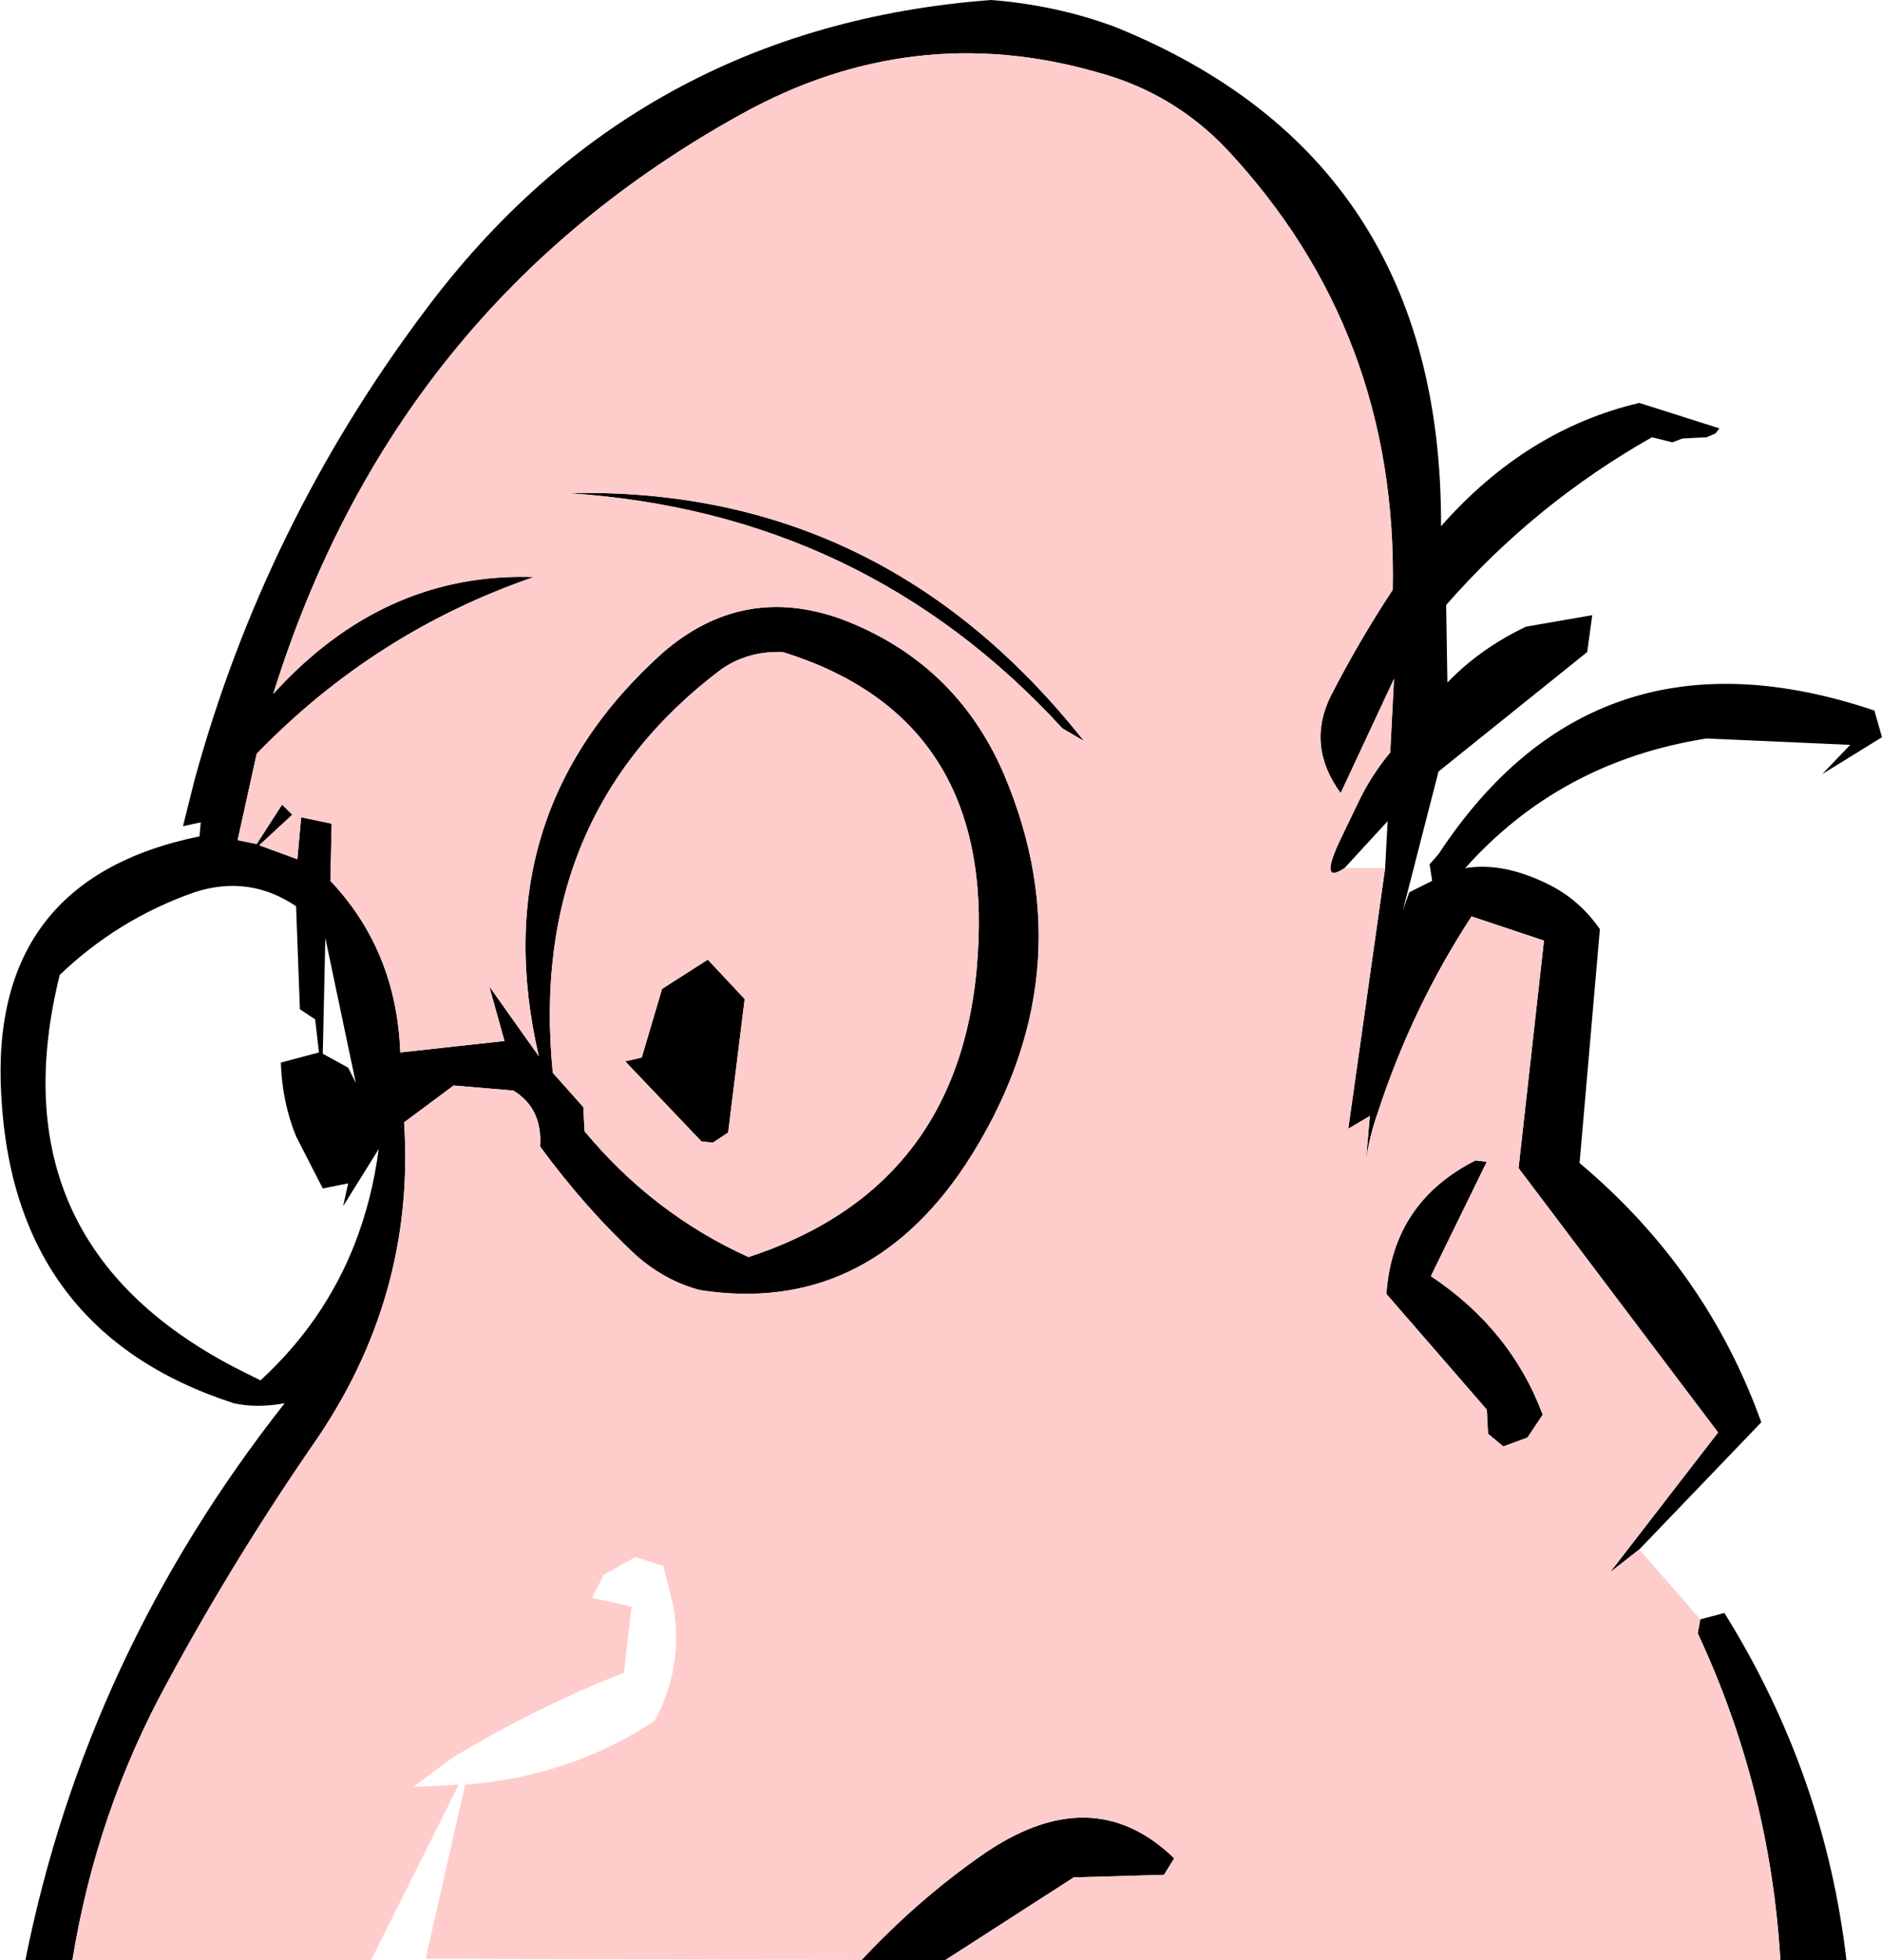 <?xml version="1.0" encoding="UTF-8" standalone="no"?>
<svg xmlns:xlink="http://www.w3.org/1999/xlink" height="77.1px" width="74.05px" xmlns="http://www.w3.org/2000/svg">
  <g transform="matrix(1.0, 0.0, 0.0, 1.0, -165.95, -325.2)">
    <path d="M218.85 359.35 Q217.8 360.05 218.75 358.1 L219.4 356.75 Q219.9 355.7 220.65 354.8 L220.8 351.9 218.7 356.4 Q217.35 354.55 218.3 352.6 219.4 350.45 220.75 348.4 220.95 338.25 214.2 331.05 212.1 328.85 209.15 328.05 201.85 325.95 195.1 329.7 181.45 337.25 176.7 352.5 181.05 347.7 186.95 347.9 180.7 350.05 176.05 354.85 L175.3 358.25 176.05 358.4 177.05 356.85 177.45 357.25 176.15 358.45 177.65 359.0 177.8 357.35 179.0 357.6 178.95 359.85 Q181.55 362.6 181.7 366.6 L185.8 366.15 185.2 364.0 187.15 366.75 Q184.95 357.25 192.0 350.9 195.15 348.15 199.05 349.55 203.55 351.25 205.45 355.65 208.8 363.55 203.95 371.0 200.0 376.95 193.5 375.95 192.15 375.6 191.0 374.6 189.0 372.75 187.2 370.3 187.3 368.8 186.15 368.1 L183.8 367.9 181.85 369.35 Q182.3 376.25 178.25 382.05 175.15 386.55 172.55 391.35 169.75 396.45 168.8 402.3 L166.95 402.3 Q169.35 390.3 177.15 380.4 176.05 380.6 175.15 380.4 166.5 377.6 166.0 368.3 165.5 359.8 173.8 358.1 L173.85 357.55 173.15 357.7 173.6 355.9 Q176.35 345.85 182.65 337.45 191.0 326.25 204.95 325.2 207.5 325.4 209.8 326.25 222.7 331.45 222.65 345.9 226.0 342.1 230.45 341.05 L233.6 342.05 233.45 342.25 233.1 342.4 232.15 342.45 231.75 342.6 230.95 342.4 Q226.35 345.0 222.85 349.0 L222.9 352.05 Q224.2 350.7 226.0 349.85 L228.6 349.4 228.4 350.85 222.55 355.55 221.15 361.0 221.4 360.3 222.3 359.85 222.2 359.2 222.55 358.8 Q228.7 349.45 239.7 353.15 L240.0 354.2 237.65 355.65 238.75 354.5 233.1 354.25 Q227.35 355.15 223.6 359.35 225.1 359.1 226.9 360.0 228.1 360.6 228.9 361.75 L228.1 370.95 Q233.1 375.15 235.25 381.15 L230.45 386.15 229.3 387.05 233.55 381.55 225.7 371.15 226.7 362.2 223.85 361.25 Q221.5 364.85 220.15 369.0 219.85 369.85 219.7 370.8 L219.85 369.1 219.0 369.6 220.45 359.35 220.55 357.5 218.85 359.35 M199.85 402.3 Q202.05 399.95 204.55 398.2 208.9 395.15 212.15 398.3 L211.75 398.95 208.2 399.05 203.15 402.3 199.85 402.3 M236.0 402.3 Q235.6 395.55 232.75 389.45 L232.85 388.9 233.8 388.65 Q237.75 395.0 238.6 402.3 L236.0 402.3 M190.55 366.95 L191.2 366.8 192.0 364.1 193.8 362.95 195.25 364.5 194.6 369.75 194.0 370.15 193.55 370.1 190.55 366.95 M196.75 350.85 Q195.35 350.8 194.3 351.55 186.7 357.3 187.7 367.4 L188.9 368.75 188.95 369.7 Q191.65 372.95 195.4 374.65 204.1 371.8 204.45 362.2 204.8 353.35 196.75 350.85 M178.65 366.65 L179.65 367.2 179.95 367.8 178.75 362.1 178.65 366.65 M177.75 364.9 L177.6 360.85 Q175.75 359.6 173.6 360.3 170.6 361.35 168.3 363.55 165.7 374.05 175.2 379.0 L176.2 379.5 Q178.7 377.2 179.9 374.15 180.6 372.35 180.85 370.4 L179.45 372.65 179.65 371.75 178.65 371.95 177.6 369.9 Q177.05 368.55 177.0 367.0 L178.5 366.6 178.35 365.3 177.75 364.9 M208.6 354.35 L207.75 353.85 Q199.95 345.35 188.3 344.6 200.65 344.3 208.6 354.35 M224.0 370.85 L224.45 370.9 222.25 375.4 Q225.4 377.5 226.65 380.85 L226.05 381.75 225.1 382.1 224.5 381.6 224.45 380.65 220.5 376.1 Q220.75 372.5 224.0 370.85" fill="#000000" fill-rule="evenodd" stroke="none"/>
    <path d="M168.8 402.3 Q169.75 396.45 172.55 391.35 175.15 386.55 178.25 382.05 182.3 376.25 181.85 369.35 L183.8 367.9 186.15 368.1 Q187.3 368.8 187.2 370.3 189.0 372.75 191.0 374.6 192.15 375.6 193.5 375.95 200.0 376.95 203.95 371.0 208.8 363.55 205.45 355.65 203.55 351.25 199.05 349.55 195.15 348.15 192.0 350.9 184.95 357.25 187.15 366.75 L185.2 364.0 185.8 366.15 181.7 366.6 Q181.55 362.6 178.95 359.85 L179.0 357.6 177.8 357.35 177.65 359.0 176.15 358.45 177.45 357.25 177.05 356.85 176.05 358.4 175.3 358.25 176.05 354.85 Q180.7 350.05 186.95 347.9 181.05 347.7 176.7 352.5 181.45 337.25 195.1 329.7 201.85 325.95 209.15 328.05 212.1 328.85 214.2 331.05 220.95 338.25 220.75 348.4 219.4 350.45 218.3 352.6 217.35 354.55 218.7 356.4 L220.8 351.9 220.65 354.8 Q219.9 355.7 219.4 356.75 L218.75 358.1 Q217.8 360.05 218.85 359.35 L220.45 359.35 219.0 369.6 219.85 369.1 219.7 370.8 Q219.85 369.85 220.15 369.0 221.5 364.85 223.85 361.25 L226.7 362.2 225.7 371.15 233.55 381.55 229.3 387.05 230.45 386.15 232.85 388.9 232.75 389.45 Q235.6 395.55 236.0 402.3 L203.15 402.3 208.2 399.05 211.75 398.95 212.15 398.3 Q208.9 395.15 204.55 398.2 202.05 399.95 199.85 402.3 L182.7 402.25 184.25 395.4 Q188.35 395.1 191.7 392.9 192.85 390.8 192.45 388.4 L192.05 386.8 190.95 386.45 189.7 387.15 189.25 388.05 190.8 388.4 190.5 391.0 Q186.95 392.4 183.75 394.35 L182.2 395.5 184.0 395.4 180.55 402.3 168.8 402.3 M196.75 350.85 Q204.8 353.35 204.45 362.2 204.1 371.8 195.4 374.65 191.65 372.95 188.95 369.7 L188.9 368.75 187.7 367.4 Q186.7 357.3 194.3 351.55 195.35 350.8 196.75 350.85 M190.55 366.95 L193.55 370.1 194.0 370.15 194.6 369.75 195.25 364.5 193.8 362.95 192.0 364.1 191.2 366.8 190.55 366.95 M224.0 370.85 Q220.75 372.5 220.5 376.1 L224.45 380.65 224.5 381.6 225.1 382.1 226.05 381.75 226.65 380.85 Q225.4 377.5 222.25 375.4 L224.45 370.9 224.0 370.85 M208.6 354.35 Q200.65 344.3 188.3 344.6 199.95 345.35 207.75 353.85 L208.6 354.35" fill="#ffcccc" fill-rule="evenodd" stroke="none"/>
  </g>
</svg>
